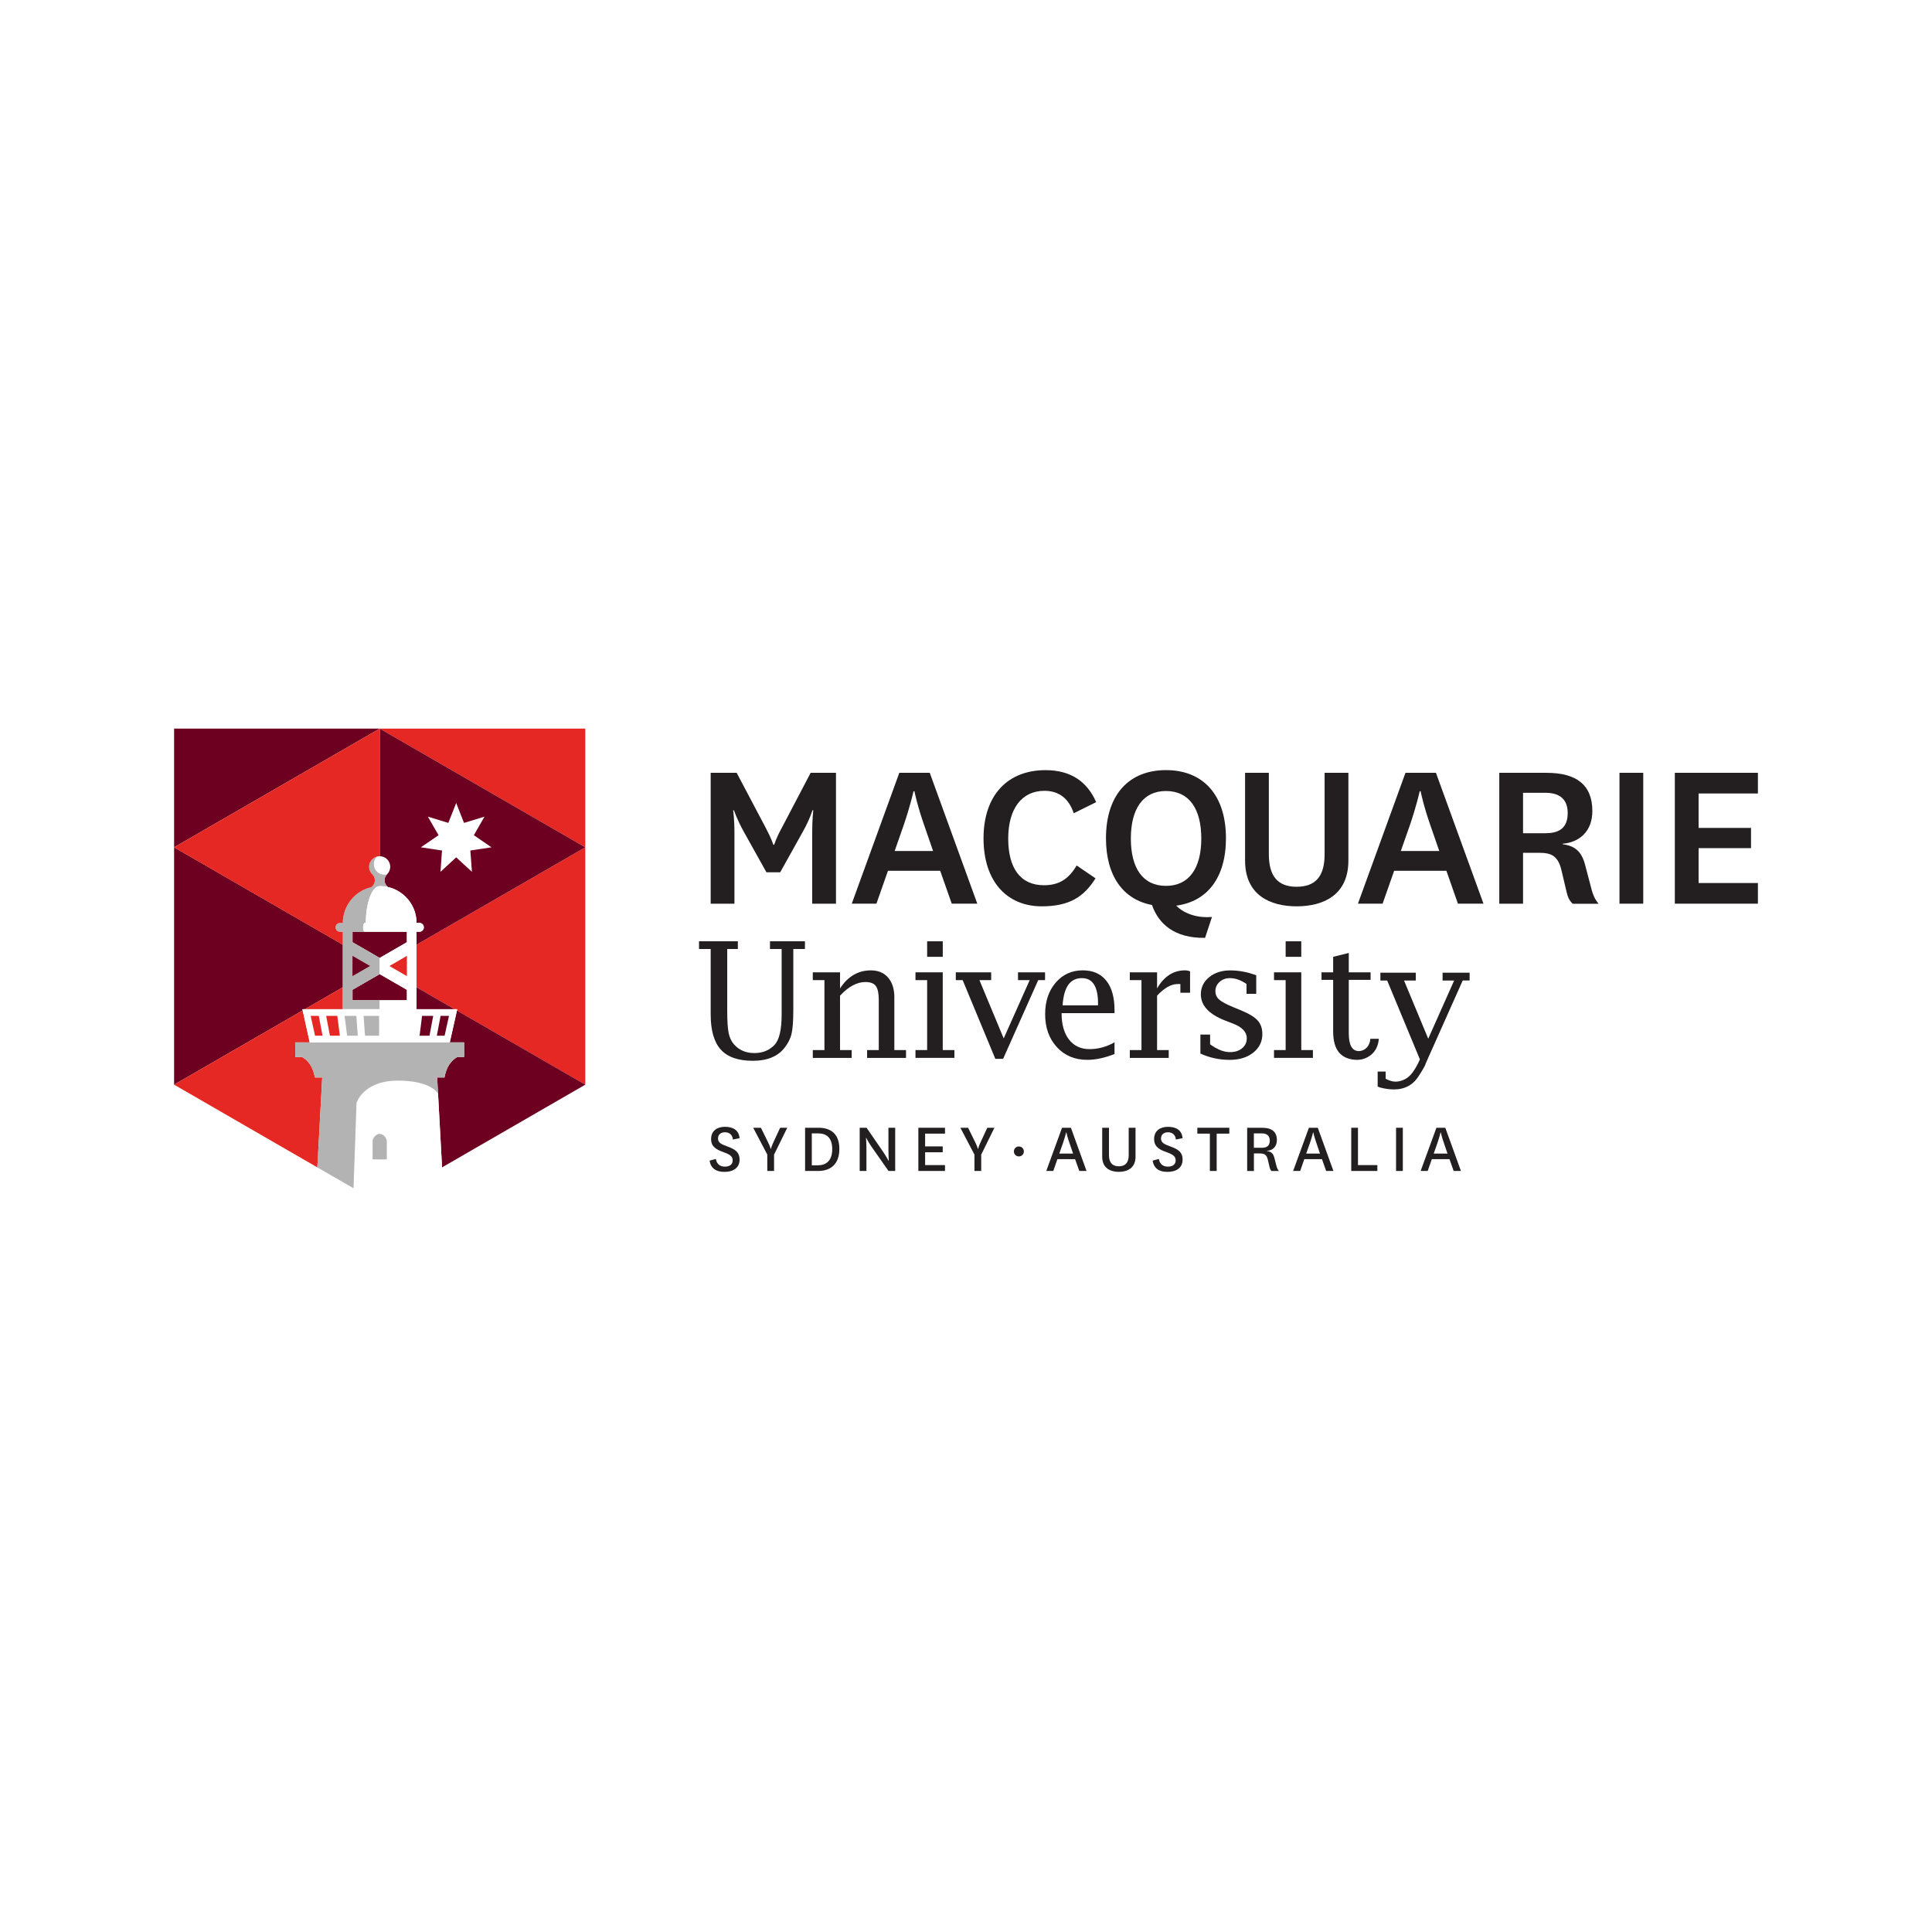 <?xml version="1.0" encoding="utf-8"?>
<!-- Generator: Adobe Illustrator 25.0.0, SVG Export Plug-In . SVG Version: 6.00 Build 0)  -->
<svg version="1.0" xmlns="http://www.w3.org/2000/svg" xmlns:xlink="http://www.w3.org/1999/xlink" x="0px" y="0px" width="80px"
	 height="80px" viewBox="0 0 80 80" style="enable-background:new 0 0 80 80;" xml:space="preserve">
<style type="text/css">
	.st0{fill:#8C8879;}
	.st1{fill:#CD782B;}
	.st2{fill:#17673C;}
	.st3{fill:#FFFFFF;}
	.st4{fill:#F2A955;}
	.st5{fill:#231F20;}
	.st6{fill:#441B1B;}
	.st7{fill:#EFE7C7;}
	.st8{fill:#8EC63E;}
	.st9{fill-rule:evenodd;clip-rule:evenodd;fill:#8EC63E;}
	.st10{fill:#F25022;}
	.st11{fill:#FEFEFE;}
	.st12{fill:#80BA01;}
	.st13{fill:#777777;}
	.st14{fill:#02A4EF;}
	.st15{fill:#FFB902;}
	.st16{fill-rule:evenodd;clip-rule:evenodd;fill:#0096D7;}
	.st17{fill:#0096D7;}
	.st18{fill-rule:evenodd;clip-rule:evenodd;fill:#E74E0F;}
	.st19{fill:#E74E0F;}
	.st20{fill:#0075BE;}
	.st21{fill:#1D1D1B;}
	.st22{fill:#595661;}
	.st23{fill:url(#SVGID_3_);}
	.st24{fill:url(#SVGID_4_);}
	.st25{fill:url(#SVGID_5_);}
	.st26{fill:none;}
	.st27{fill:url(#SVGID_6_);}
	.st28{opacity:0.7;fill:url(#SVGID_7_);}
	.st29{fill:url(#SVGID_8_);}
	.st30{clip-path:url(#SVGID_10_);}
	.st31{opacity:0.99;fill:#FEFDFD;}
	.st32{opacity:0.98;fill:#FDFAFB;}
	.st33{opacity:0.97;fill:#FDF8F9;}
	.st34{opacity:0.96;fill:#FCF6F7;}
	.st35{opacity:0.951;fill:#FBF4F5;}
	.st36{opacity:0.941;fill:#FAF1F3;}
	.st37{opacity:0.931;fill:#FAEFF1;}
	.st38{opacity:0.921;fill:#F9EDEF;}
	.st39{opacity:0.911;fill:#F8EAED;}
	.st40{opacity:0.901;fill:#F7E8EB;}
	.st41{opacity:0.891;fill:#F6E6E9;}
	.st42{opacity:0.881;fill:#F6E4E7;}
	.st43{opacity:0.871;fill:#F5E1E5;}
	.st44{opacity:0.861;fill:#F4DFE3;}
	.st45{opacity:0.852;fill:#F3DDE1;}
	.st46{opacity:0.842;fill:#F2DADF;}
	.st47{opacity:0.832;fill:#F2D8DE;}
	.st48{opacity:0.822;fill:#F1D6DC;}
	.st49{opacity:0.812;fill:#F0D4DA;}
	.st50{opacity:0.802;fill:#EFD1D8;}
	.st51{opacity:0.792;fill:#EFCFD6;}
	.st52{opacity:0.782;fill:#EECDD4;}
	.st53{opacity:0.772;fill:#EDCAD2;}
	.st54{opacity:0.762;fill:#ECC8D0;}
	.st55{opacity:0.752;fill:#EBC6CE;}
	.st56{opacity:0.743;fill:#EBC4CC;}
	.st57{opacity:0.733;fill:#EAC1CA;}
	.st58{opacity:0.723;fill:#E9BFC8;}
	.st59{opacity:0.713;fill:#E8BDC6;}
	.st60{opacity:0.703;fill:#E8BAC4;}
	.st61{opacity:0.693;fill:#E7B8C2;}
	.st62{opacity:0.683;fill:#E6B6C0;}
	.st63{opacity:0.673;fill:#E5B4BE;}
	.st64{opacity:0.663;fill:#E4B1BC;}
	.st65{opacity:0.653;fill:#E4AFBA;}
	.st66{opacity:0.644;fill:#E3ADB8;}
	.st67{opacity:0.634;fill:#E2AAB6;}
	.st68{opacity:0.624;fill:#E1A8B4;}
	.st69{opacity:0.614;fill:#E0A6B2;}
	.st70{opacity:0.604;fill:#E0A4B0;}
	.st71{opacity:0.594;fill:#DFA1AE;}
	.st72{opacity:0.584;fill:#DE9FAC;}
	.st73{opacity:0.574;fill:#DD9DAA;}
	.st74{opacity:0.564;fill:#DD9AA8;}
	.st75{opacity:0.554;fill:#DC98A6;}
	.st76{opacity:0.545;fill:#DB96A4;}
	.st77{opacity:0.535;fill:#DA94A2;}
	.st78{opacity:0.525;fill:#D991A0;}
	.st79{opacity:0.515;fill:#D98F9E;}
	.st80{opacity:0.505;fill:#D88D9C;}
	.st81{opacity:0.495;fill:#D78A9B;}
	.st82{opacity:0.485;fill:#D68899;}
	.st83{opacity:0.475;fill:#D68697;}
	.st84{opacity:0.465;fill:#D58395;}
	.st85{opacity:0.455;fill:#D48193;}
	.st86{opacity:0.446;fill:#D37F91;}
	.st87{opacity:0.436;fill:#D27D8F;}
	.st88{opacity:0.426;fill:#D27A8D;}
	.st89{opacity:0.416;fill:#D1788B;}
	.st90{opacity:0.406;fill:#D07689;}
	.st91{opacity:0.396;fill:#CF7387;}
	.st92{opacity:0.386;fill:#CF7185;}
	.st93{opacity:0.376;fill:#CE6F83;}
	.st94{opacity:0.366;fill:#CD6D81;}
	.st95{opacity:0.356;fill:#CC6A7F;}
	.st96{opacity:0.346;fill:#CB687D;}
	.st97{opacity:0.337;fill:#CB667B;}
	.st98{opacity:0.327;fill:#CA6379;}
	.st99{opacity:0.317;fill:#C96177;}
	.st100{opacity:0.307;fill:#C85F75;}
	.st101{opacity:0.297;fill:#C75D73;}
	.st102{opacity:0.287;fill:#C75A71;}
	.st103{opacity:0.277;fill:#C6586F;}
	.st104{opacity:0.267;fill:#C5566D;}
	.st105{opacity:0.257;fill:#C4536B;}
	.st106{opacity:0.247;fill:#C45169;}
	.st107{opacity:0.238;fill:#C34F67;}
	.st108{opacity:0.228;fill:#C24D65;}
	.st109{opacity:0.218;fill:#C14A63;}
	.st110{opacity:0.208;fill:#C04861;}
	.st111{opacity:0.198;fill:#C0465F;}
	.st112{opacity:0.188;fill:#BF435D;}
	.st113{opacity:0.178;fill:#BE415B;}
	.st114{opacity:0.168;fill:#BD3F59;}
	.st115{opacity:0.158;fill:#BD3D58;}
	.st116{opacity:0.148;fill:#BC3A56;}
	.st117{opacity:0.139;fill:#BB3854;}
	.st118{opacity:0.129;fill:#BA3652;}
	.st119{opacity:0.119;fill:#B93350;}
	.st120{opacity:0.109;fill:#B9314E;}
	.st121{opacity:0.099;fill:#B82F4C;}
	.st122{opacity:0.089;fill:#B72D4A;}
	.st123{opacity:0.079;fill:#B62A48;}
	.st124{opacity:0.069;fill:#B52846;}
	.st125{opacity:0.059;fill:#B52644;}
	.st126{opacity:0.05;fill:#B42342;}
	.st127{opacity:0.04;fill:#B32140;}
	.st128{opacity:0.03;fill:#B21F3E;}
	.st129{opacity:0.02;fill:#B21D3C;}
	.st130{opacity:0.01;fill:#B11A3A;}
	.st131{opacity:0;fill:#B01838;}
	.st132{clip-path:url(#SVGID_12_);}
	.st133{fill:#831841;}
	.st134{clip-path:url(#SVGID_14_);}
	.st135{fill:#F1B0BE;}
	.st136{fill:#F26522;}
	.st137{fill:#E51B24;}
	.st138{fill:#F99F1C;}
	.st139{fill:#86B825;}
	.st140{fill:#E5007E;}
	.st141{fill:#004F9E;}
	.st142{fill:#00A8A7;}
	.st143{fill:#575756;}
	.st144{fill:#F69C1F;}
	.st145{fill:none;stroke:#FFFFFF;stroke-width:0.018;}
	.st146{fill:#4F2C1A;}
	.st147{fill:#679642;}
	.st148{fill:#E9AE21;}
	.st149{fill:#ED4923;}
	.st150{fill:#FBE901;}
	.st151{clip-path:url(#SVGID_16_);fill:url(#SVGID_17_);}
	.st152{fill:#FCE500;}
	.st153{clip-path:url(#SVGID_19_);fill:url(#SVGID_20_);}
	.st154{clip-path:url(#SVGID_22_);fill:url(#SVGID_23_);}
	.st155{clip-path:url(#SVGID_25_);fill:url(#SVGID_26_);}
	.st156{clip-path:url(#SVGID_28_);fill:url(#SVGID_29_);}
	.st157{clip-path:url(#SVGID_31_);fill:url(#SVGID_32_);}
	.st158{clip-path:url(#SVGID_34_);fill:url(#SVGID_35_);}
	.st159{clip-path:url(#SVGID_37_);fill:url(#SVGID_38_);}
	.st160{clip-path:url(#SVGID_40_);fill:url(#SVGID_41_);}
	.st161{clip-path:url(#SVGID_43_);fill:url(#SVGID_44_);}
	.st162{clip-path:url(#SVGID_46_);fill:url(#SVGID_47_);}
	.st163{clip-path:url(#SVGID_49_);fill:url(#SVGID_50_);}
	.st164{fill:#201B4E;}
	.st165{fill:#2BA0DA;}
	.st166{fill:url(#SVGID_51_);}
	.st167{fill:#32B482;}
	.st168{fill:#147864;}
	.st169{fill:url(#SVGID_52_);}
	.st170{fill:#FF191E;}
	.st171{fill:url(#SVGID_53_);}
	.st172{fill:url(#SVGID_54_);}
	.st173{fill:#ED252E;}
	.st174{fill:#005AA9;}
	.st175{fill-rule:evenodd;clip-rule:evenodd;fill:#005AA9;}
	.st176{fill:#F9A51A;}
	.st177{fill:#00A551;}
	.st178{fill-rule:evenodd;clip-rule:evenodd;fill:#231F20;}
	.st179{fill:url(#SVGID_55_);}
	.st180{fill:url(#SVGID_56_);}
	.st181{fill:#374EA1;}
	.st182{fill:none;stroke:#FFFFFF;stroke-width:0.059;}
	.st183{fill:url(#XMLID_169_);}
	.st184{fill:#F6D708;}
	.st185{fill:#04003F;}
	.st186{fill:url(#SVGID_57_);}
	.st187{fill:url(#SVGID_58_);}
	.st188{fill:#670000;}
	.st189{fill:url(#SVGID_59_);}
	.st190{fill:#FFCB04;}
	.st191{fill:#BABCBE;}
	.st192{fill:#FAAE1B;}
	.st193{fill:url(#SVGID_60_);}
	.st194{fill:#DBDBDB;}
	.st195{fill:#EB008B;}
	.st196{fill:#FFDD00;}
	.st197{fill:#B01117;}
	.st198{fill:url(#SVGID_63_);}
	.st199{fill:#E73E87;}
	.st200{fill:url(#SVGID_64_);}
	.st201{fill:#E01B22;}
	.st202{fill:url(#SVGID_65_);}
	.st203{fill:url(#SVGID_66_);}
	.st204{fill:url(#SVGID_67_);}
	.st205{fill:url(#SVGID_68_);}
	.st206{opacity:0.8;}
	.st207{fill:url(#SVGID_69_);}
	.st208{fill:url(#SVGID_70_);}
	.st209{fill:url(#SVGID_71_);}
	.st210{fill:url(#SVGID_72_);}
	.st211{fill:url(#SVGID_73_);}
	.st212{fill:url(#SVGID_74_);}
	.st213{fill:url(#SVGID_75_);}
	.st214{fill:url(#SVGID_76_);}
	.st215{filter:url(#Adobe_OpacityMaskFilter);}
	.st216{filter:url(#Adobe_OpacityMaskFilter_1_);}
	.st217{mask:url(#SVGID_77_);fill:url(#SVGID_78_);}
	.st218{fill:url(#SVGID_79_);}
	.st219{filter:url(#Adobe_OpacityMaskFilter_2_);}
	.st220{filter:url(#Adobe_OpacityMaskFilter_3_);}
	.st221{mask:url(#SVGID_80_);fill:url(#SVGID_81_);}
	.st222{fill:url(#SVGID_82_);}
	.st223{opacity:0.5;}
	.st224{fill:#F58A1F;}
	.st225{fill:#231F20;stroke:#231F20;stroke-width:0.085;}
	.st226{fill:#30AAE1;}
	.st227{fill:#303087;}
	.st228{fill:#EC1C24;}
	.st229{clip-path:url(#SVGID_90_);}
	.st230{clip-path:url(#SVGID_92_);}
	.st231{fill:#292772;}
	.st232{clip-path:url(#SVGID_96_);}
	.st233{fill:#513C36;}
	.st234{fill:#F5C070;}
	.st235{fill:#2F368F;}
	.st236{fill:#EC2227;}
	.st237{fill:url(#SVGID_97_);}
	.st238{fill:url(#SVGID_98_);}
	.st239{fill:url(#SVGID_99_);}
	.st240{fill:url(#SVGID_100_);}
	.st241{fill:url(#SVGID_101_);}
	.st242{fill:url(#SVGID_102_);}
	.st243{fill:url(#SVGID_103_);}
	.st244{fill:url(#SVGID_104_);}
	.st245{fill:url(#SVGID_105_);}
	.st246{fill:url(#SVGID_106_);}
	.st247{fill:url(#SVGID_107_);}
	.st248{fill:url(#SVGID_108_);}
	.st249{fill:url(#SVGID_109_);}
	.st250{fill:url(#SVGID_110_);}
	.st251{fill:url(#SVGID_111_);}
	.st252{fill:url(#SVGID_112_);}
	.st253{fill:url(#SVGID_113_);}
	.st254{fill:url(#SVGID_114_);}
	.st255{fill:url(#SVGID_115_);}
	.st256{fill:url(#SVGID_116_);}
	.st257{fill:url(#SVGID_117_);}
	.st258{fill:url(#SVGID_118_);}
	.st259{fill:url(#SVGID_119_);}
	.st260{fill:url(#SVGID_120_);}
	.st261{fill:url(#SVGID_121_);}
	.st262{fill:url(#SVGID_122_);}
	.st263{fill:url(#SVGID_123_);}
	.st264{fill:url(#SVGID_124_);}
	.st265{fill:url(#SVGID_125_);}
	.st266{fill:url(#SVGID_126_);}
	.st267{fill:url(#SVGID_127_);}
	.st268{fill:url(#SVGID_128_);}
	.st269{fill:url(#SVGID_129_);}
	.st270{fill:url(#SVGID_130_);}
	.st271{fill:url(#SVGID_131_);}
	.st272{fill:url(#SVGID_132_);}
	.st273{fill:url(#SVGID_133_);}
	.st274{fill:url(#SVGID_134_);}
	.st275{fill:url(#SVGID_135_);}
	.st276{fill:url(#SVGID_136_);}
	.st277{fill:#F4F4F6;}
	.st278{fill:#C7C7CD;}
	.st279{fill:#D9E036;}
	.st280{fill:#9AAC3A;}
	.st281{fill:#DEDFE0;}
	.st282{fill:#9D9EA2;}
	.st283{fill:#9EDBF5;}
	.st284{fill:#2D9BD6;}
	.st285{fill:#104698;}
	.st286{fill:#005CA7;}
	.st287{fill:url(#SVGID_137_);}
	.st288{fill:url(#SVGID_138_);}
	.st289{fill:url(#SVGID_139_);}
	.st290{fill:url(#SVGID_140_);}
	.st291{fill:url(#SVGID_141_);}
	.st292{fill:url(#SVGID_142_);}
	.st293{fill:url(#SVGID_143_);}
	.st294{fill:url(#SVGID_144_);}
	.st295{fill:#E6E7E8;}
	.st296{fill:url(#SVGID_145_);}
	.st297{fill:url(#SVGID_146_);}
	.st298{fill:url(#SVGID_147_);}
	.st299{fill:url(#SVGID_148_);}
	.st300{fill:url(#SVGID_149_);}
	.st301{fill:url(#SVGID_150_);}
	.st302{fill:url(#SVGID_151_);}
	.st303{fill:url(#SVGID_152_);}
	.st304{fill:url(#SVGID_153_);}
	.st305{fill:url(#SVGID_154_);}
	.st306{fill:url(#SVGID_155_);}
	.st307{fill:url(#SVGID_156_);}
	.st308{fill:url(#SVGID_157_);}
	.st309{fill:url(#SVGID_158_);}
	.st310{fill:url(#SVGID_159_);}
	.st311{fill:url(#SVGID_160_);}
	.st312{fill:#5D6B7B;}
	.st313{fill:#37B99A;}
	.st314{fill:#435664;}
	.st315{fill:#E52823;}
	.st316{fill:#6D0020;}
	.st317{fill:#B3B3B3;}
	.st318{fill:url(#SVGID_161_);}
	.st319{fill:url(#SVGID_162_);}
	.st320{fill:url(#XMLID_170_);}
	.st321{fill:url(#SVGID_163_);}
	.st322{fill:url(#SVGID_164_);}
	.st323{fill:url(#SVGID_165_);}
	.st324{fill:url(#SVGID_166_);}
	.st325{opacity:0.7;fill:url(#SVGID_167_);}
	.st326{fill:url(#SVGID_168_);}
	.st327{clip-path:url(#SVGID_170_);}
	.st328{clip-path:url(#SVGID_172_);}
	.st329{clip-path:url(#SVGID_174_);}
	.st330{fill:#E82429;}
	.st331{fill:#D42A2F;}
	.st332{fill:url(#SVGID_175_);}
	.st333{fill:url(#SVGID_176_);}
	.st334{fill:url(#SVGID_177_);}
	.st335{fill:url(#SVGID_178_);}
	.st336{fill:url(#SVGID_179_);}
	.st337{fill:url(#SVGID_180_);}
	.st338{fill:url(#SVGID_183_);}
	.st339{fill:url(#SVGID_184_);}
	.st340{fill:url(#SVGID_185_);}
	.st341{fill:url(#SVGID_186_);}
	.st342{fill:url(#SVGID_187_);}
	.st343{fill:url(#SVGID_188_);}
	.st344{fill:url(#SVGID_189_);}
	.st345{fill:url(#SVGID_190_);}
	.st346{fill:url(#SVGID_191_);}
	.st347{fill:url(#SVGID_192_);}
	.st348{fill:url(#SVGID_193_);}
	.st349{fill:url(#SVGID_194_);}
	.st350{fill:url(#SVGID_195_);}
	.st351{fill:url(#SVGID_196_);}
	.st352{fill:url(#SVGID_197_);}
	.st353{fill:url(#SVGID_198_);}
	.st354{fill:url(#SVGID_199_);}
	.st355{fill:url(#SVGID_200_);}
	.st356{fill:url(#SVGID_201_);}
	.st357{fill:url(#SVGID_202_);}
	.st358{fill:url(#SVGID_203_);}
	.st359{fill:url(#SVGID_204_);}
	.st360{fill:url(#SVGID_205_);}
	.st361{fill:url(#SVGID_206_);}
	.st362{fill:url(#SVGID_207_);}
	.st363{fill:url(#SVGID_208_);}
	.st364{fill:url(#SVGID_209_);}
	.st365{fill:url(#SVGID_210_);}
	.st366{fill:url(#SVGID_211_);}
	.st367{fill:url(#SVGID_212_);}
	.st368{fill:url(#SVGID_213_);}
	.st369{fill:url(#SVGID_214_);}
	.st370{fill:url(#SVGID_215_);}
	.st371{fill:url(#SVGID_216_);}
	.st372{fill:url(#SVGID_217_);}
	.st373{fill:url(#SVGID_218_);}
	.st374{fill:url(#SVGID_219_);}
	.st375{fill:url(#SVGID_220_);}
	.st376{fill:url(#SVGID_221_);}
	.st377{fill:url(#SVGID_222_);}
	.st378{fill:url(#SVGID_223_);}
	.st379{fill:url(#SVGID_224_);}
	.st380{fill:url(#SVGID_225_);}
	.st381{fill:url(#SVGID_226_);}
	.st382{fill:url(#SVGID_227_);}
	.st383{fill:url(#SVGID_228_);}
	.st384{fill:url(#SVGID_229_);}
	.st385{fill:url(#SVGID_230_);}
	.st386{fill:url(#SVGID_231_);}
	.st387{fill:url(#SVGID_232_);}
	.st388{fill:url(#SVGID_233_);}
	.st389{fill:url(#SVGID_234_);}
	.st390{filter:url(#Adobe_OpacityMaskFilter_4_);}
	.st391{filter:url(#Adobe_OpacityMaskFilter_5_);}
	.st392{mask:url(#SVGID_235_);fill:url(#SVGID_236_);}
	.st393{fill:url(#SVGID_237_);}
	.st394{filter:url(#Adobe_OpacityMaskFilter_6_);}
	.st395{filter:url(#Adobe_OpacityMaskFilter_7_);}
	.st396{mask:url(#SVGID_238_);fill:url(#SVGID_239_);}
	.st397{fill:url(#SVGID_240_);}
</style>
<g id="Layer_1">
	<g>
		<g>
			<g>
				<g>
					<g>
						<g>
							<g>
								<g>
									<path class="st5" d="M31.737,36.121l-0.929-1.665c-0.304-0.543-0.414-0.901-0.414-0.901h-0.037
										c0,0,0.055,0.322,0.055,0.957v2.908h-0.984v-5.419h1.076l1.205,2.281c0.24,0.451,0.313,0.699,0.313,0.699
										h0.036c0,0,0.065-0.248,0.313-0.699l1.196-2.281h1.049v5.419h-0.985V34.511c0-0.635,0.046-0.957,0.046-0.957
										h-0.037c0,0-0.101,0.359-0.405,0.901l-0.929,1.665H31.737z"/>
									<path class="st5" d="M38.931,36.057h-2.162l-0.478,1.362h-1.021l1.969-5.419h1.26l1.969,5.419h-1.058
										L38.931,36.057z M37.046,35.238h1.591l-0.349-1.012c-0.304-0.855-0.424-1.463-0.424-1.463h-0.037
										c0,0-0.129,0.598-0.424,1.454L37.046,35.238z"/>
									<path class="st5" d="M45.363,36.37c-0.488,0.782-1.104,1.159-2.227,1.159c-1.426,0-2.41-1.012-2.41-2.815
										c0-1.803,1.012-2.824,2.567-2.824c1.03,0,1.72,0.46,2.097,1.325l-0.929,0.46
										c-0.202-0.607-0.607-0.929-1.214-0.929c-0.948,0-1.499,0.755-1.499,1.978c0,1.214,0.497,1.932,1.481,1.932
										c0.608,0,1.021-0.248,1.353-0.819L45.363,36.37z"/>
									<path class="st5" d="M49.899,38.835c-1.26,0.018-1.923-0.571-2.198-1.362
										c-1.187-0.221-1.905-1.196-1.905-2.76c0-1.812,0.957-2.824,2.484-2.824c1.527,0,2.484,1.012,2.484,2.824
										c0,1.638-0.782,2.622-2.061,2.788c0.368,0.368,0.929,0.515,1.482,0.469L49.899,38.835z M46.826,34.723
										c0,1.214,0.487,1.959,1.454,1.959c0.966,0,1.463-0.745,1.463-1.959c0-1.224-0.497-1.969-1.463-1.969
										C47.323,32.754,46.826,33.499,46.826,34.723z"/>
									<path class="st5" d="M55.834,32v3.634c0,1.426-1.031,1.895-2.144,1.895c-1.104,0-2.134-0.469-2.134-1.895
										v-3.634h0.984v3.367c0,0.911,0.368,1.352,1.15,1.352c0.791,0,1.159-0.442,1.159-1.343v-3.376H55.834z"/>
									<path class="st5" d="M59.892,36.057H57.729l-0.478,1.362h-1.022l1.969-5.419h1.261l1.969,5.419h-1.058
										L59.892,36.057z M58.005,35.238h1.592l-0.35-1.012c-0.303-0.855-0.423-1.463-0.423-1.463h-0.037
										c0,0-0.129,0.598-0.423,1.454L58.005,35.238z"/>
									<path class="st5" d="M65.118,37.419c-0.147-0.138-0.212-0.304-0.258-0.524l-0.211-0.892
										c-0.147-0.58-0.432-0.69-0.921-0.69h-0.662v2.107h-0.984v-5.419h1.959c1.232,0,1.895,0.497,1.895,1.583
										c0,0.846-0.542,1.297-1.232,1.353v0.018c0.506,0.074,0.782,0.294,0.929,0.847l0.276,1.049
										c0.055,0.212,0.138,0.396,0.285,0.571H65.118z M63.066,34.502h0.929c0.616,0,0.92-0.258,0.92-0.837
										c0-0.534-0.294-0.837-0.92-0.837h-0.929V34.502z"/>
									<path class="st5" d="M68.043,32v5.419h-0.984v-5.419H68.043z"/>
									<path class="st5" d="M72.791,37.419h-3.44v-5.419h3.44v0.856h-2.456v1.426h2.171v0.838h-2.171v1.444h2.456
										V37.419z"/>
								</g>
							</g>
						</g>
					</g>
				</g>
			</g>
		</g>
		<g>
			<g>
				<g>
					<g>
						<g>
							<polygon class="st315" points="17.249,40.881 18.82,41.789 18.933,41.789 18.922,41.846 24.235,44.914 
								24.235,35.085 17.249,39.118 							"/>
							<polygon class="st316" points="12.624,41.789 14.196,40.881 14.196,39.118 7.209,35.085 7.209,44.914 
								12.533,41.84 12.521,41.789 							"/>
							<g>
								<polygon class="st315" points="15.723,30.17 24.235,35.085 24.235,30.17 								"/>
							</g>
							<g>
								<polygon class="st316" points="7.209,30.17 7.209,35.085 15.723,30.17 								"/>
							</g>
							<g>
								<path class="st316" d="M19.219,43.163v0.606H18.933c-0.273,0.159-0.451,0.428-0.528,0.848h-0.303l0.037,0.67
									l0.166,3.051l5.931-3.425l-5.314-3.068l-0.297,1.317H19.219z"/>
								<polygon class="st316" points="18.82,41.789 17.249,40.881 17.249,41.789 								"/>
							</g>
							<g>
								<path class="st315" d="M12.825,43.163l-0.291-1.323l-5.324,3.074l5.931,3.425l0.202-3.722h-0.303
									c-0.076-0.42-0.254-0.69-0.528-0.848H12.227v-0.606H12.825z"/>
								<polygon class="st315" points="14.196,40.881 12.624,41.789 14.196,41.789 								"/>
							</g>
							<g>
								<g>
									<g>
										<path class="st3" d="M15.916,36.219c0.038,0,0.075-0.005,0.111-0.014c0.08-0.08,0.133-0.191,0.133-0.314
											c0-0.241-0.196-0.436-0.436-0.436c-0.038,0-0.075,0.005-0.111,0.014c-0.082,0.08-0.133,0.191-0.133,0.314
											C15.479,36.023,15.674,36.219,15.916,36.219z"/>
									</g>
								</g>
							</g>
							<g>
								<path class="st3" d="M16.413,44.748c-1.23,0.015-1.577,0.765-1.577,0.765l-0.073,0.154l-0.124,3.538
									l1.084,0.625l2.581-1.491l-0.166-3.051C18.118,45.249,17.813,44.73,16.413,44.748z"/>
							</g>
							<g>
								<path class="st317" d="M12.227,43.163v0.606h0.285c0.274,0.159,0.452,0.428,0.528,0.848h0.303l-0.202,3.722
									l1.498,0.865l0.124-3.538l0.073-0.154c0,0,0.348-0.75,1.577-0.765c1.4-0.018,1.705,0.501,1.725,0.54
									l-0.037-0.67h0.303c0.077-0.42,0.255-0.69,0.528-0.848h0.286v-0.606H12.227z"/>
							</g>
							<path class="st317" d="M16.016,47.246c0-0.11-0.133-0.294-0.294-0.294c-0.162,0-0.291,0.183-0.293,0.294v0.763
								h0.588V47.246z"/>
						</g>
					</g>
					<g>
						<polygon class="st316" points="14.597,38.582 14.597,39.015 15.722,39.665 16.849,39.015 16.849,38.582 						"/>
						<polygon class="st316" points="15.722,40.337 14.597,40.986 14.597,41.419 16.849,41.419 16.849,40.987 						"/>
					</g>
				</g>
			</g>
			<g>
				<path class="st316" d="M17.249,38.216h0.12c0.1,0,0.182,0.082,0.182,0.183c0,0.101-0.082,0.183-0.182,0.183h-0.12
					v0.536l6.986-4.033l-8.512-4.915v5.284c0.24,0,0.436,0.196,0.436,0.436c0,0.117-0.048,0.225-0.123,0.304
					h0c-0.002,0.001-0.003,0.003-0.004,0.004c-0.002,0.002-0.003,0.004-0.005,0.006
					c0.001-0.001,0.003-0.003,0.004-0.004c-0.065,0.063-0.107,0.148-0.107,0.247c0,0.116,0.057,0.221,0.145,0.284
					C16.744,36.888,17.248,37.494,17.249,38.216z"/>
			</g>
			<g>
				<path class="st317" d="M15.722,41.419H14.597v-0.433l1.126-0.65h0.001l-0.001-0v-0.671l-1.126-0.65v-0.433
					h0.496c-0.033-0.013-0.058-0.091-0.058-0.183c0-0.101,0.031-0.183,0.069-0.183h0.044
					c0.001-0.842,0.258-1.525,0.575-1.525c0.119,0,0.234,0.014,0.345,0.04c-0.088-0.064-0.145-0.167-0.145-0.284
					c0-0.096,0.04-0.18,0.103-0.242c-0.035,0.009-0.072,0.014-0.111,0.014c-0.241,0-0.437-0.196-0.437-0.437
					c0-0.122,0.051-0.234,0.133-0.314c-0.188,0.049-0.327,0.22-0.327,0.422c0,0.118,0.048,0.225,0.124,0.304
					c0.068,0.063,0.113,0.151,0.113,0.253c0,0.117-0.057,0.221-0.144,0.286c-0.677,0.155-1.181,0.76-1.182,1.483
					h-0.119c-0.102,0-0.182,0.082-0.182,0.183c0,0.101,0.081,0.183,0.182,0.182h0.119v3.206h1.527V41.419z"/>
			</g>
			<path class="st3" d="M15.723,39.664v0.672l1.126,0.651v0.432h-1.127v0.369h-3.201l0.303,1.375h5.8l0.308-1.375
				h-1.684v-3.206h0.12c0.1,0,0.182-0.082,0.182-0.183c0-0.101-0.082-0.183-0.182-0.183h-0.12
				c-0.001-0.842-0.685-1.525-1.526-1.525c-0.317,0-0.574,0.683-0.575,1.525l0,0h-0.044
				c-0.038,0-0.069,0.082-0.069,0.183c0,0.091,0.025,0.17,0.058,0.183h1.756v0.432L15.723,39.664z"/>
			<polygon class="st316" points="14.597,39.581 15.32,39.999 14.595,40.418 			"/>
			<polygon class="st315" points="16.849,39.58 16.126,40.001 16.849,40.419 			"/>
			<polygon class="st3" points="18.89,35.5 18.239,36.102 18.303,35.218 17.427,35.085 18.16,34.584 17.717,33.816 
				18.564,34.075 18.89,33.251 19.214,34.075 20.062,33.816 19.621,34.584 20.352,35.085 19.476,35.218 
				19.542,36.102 			"/>
			<g>
				<path class="st315" d="M14.076,38.582c-0.102,0.001-0.182-0.082-0.182-0.182c0-0.101,0.081-0.183,0.182-0.183h0.119
					c0.002-0.723,0.505-1.328,1.182-1.483c0.087-0.065,0.144-0.169,0.144-0.286c0-0.102-0.045-0.19-0.113-0.253
					c-0.077-0.079-0.124-0.185-0.124-0.304c0-0.202,0.139-0.373,0.327-0.422c0.036-0.009,0.073-0.014,0.111-0.014
					v-5.284l-8.514,4.915l6.986,4.033v-0.536H14.076z"/>
			</g>
			<g>
				<g>
					<path class="st317" d="M14.373,42.887h0.442l-0.059-0.823h-0.487L14.373,42.887z"/>
				</g>
				<g>
					<path class="st317" d="M15.114,42.887h0.584v-0.823h-0.642L15.114,42.887z"/>
				</g>
				<g>
					<path class="st315" d="M13.662,42.887h0.41l-0.105-0.823h-0.462L13.662,42.887z"/>
				</g>
				<g>
					<path class="st315" d="M13.046,42.887h0.31l-0.156-0.823h-0.336L13.046,42.887z"/>
				</g>
				<g>
					<path class="st316" d="M17.374,42.887h0.41l0.155-0.823h-0.462L17.374,42.887z"/>
				</g>
				<g>
					<path class="st316" d="M18.088,42.887h0.322l0.182-0.823h-0.348L18.088,42.887z"/>
				</g>
			</g>
		</g>
		<g>
			<path class="st5" d="M31.883,39.297h0.483v2.715c0,0.64-0.102,1.062-0.306,1.267
				c-0.216,0.218-0.489,0.326-0.822,0.326c-0.346,0-0.625-0.116-0.835-0.349c-0.113-0.124-0.19-0.282-0.23-0.474
				c-0.04-0.191-0.06-0.496-0.06-0.914v-2.572h0.44v-0.32h-1.608v0.32h0.483v2.71
				c0,0.663,0.14,1.149,0.42,1.457c0.281,0.308,0.721,0.462,1.324,0.462c0.587,0,1.02-0.174,1.301-0.522
				c0.153-0.189,0.253-0.386,0.302-0.59c0.049-0.204,0.074-0.53,0.074-0.979v-2.537h0.482v-0.32h-1.448V39.297z"
				/>
			<path class="st5" d="M37.034,41.307c0-0.351-0.086-0.625-0.259-0.826c-0.172-0.201-0.41-0.3-0.715-0.3
				c-0.263,0-0.5,0.062-0.713,0.187c-0.213,0.124-0.401,0.311-0.563,0.56v-0.666h-1.128v0.323h0.482v2.897h-0.482
				v0.323h1.61v-0.323H34.784v-2.253c0.173-0.188,0.347-0.329,0.523-0.423c0.175-0.095,0.352-0.142,0.53-0.142
				c0.206,0,0.349,0.055,0.43,0.165c0.081,0.11,0.121,0.303,0.121,0.579v2.074h-0.483v0.323h1.611v-0.323h-0.483
				V41.307z"/>
			<polygon class="st5" points="39.037,40.262 37.908,40.262 37.908,40.585 38.391,40.585 38.391,43.481 37.908,43.481 
				37.908,43.804 39.52,43.804 39.52,43.481 39.037,43.481 			"/>
			<rect x="38.391" y="38.977" class="st5" width="0.647" height="0.643"/>
			<polygon class="st5" points="42.154,40.585 42.637,40.585 41.561,42.999 40.556,40.585 41.042,40.585 41.042,40.262 
				39.578,40.262 39.578,40.585 39.862,40.585 41.214,43.844 41.537,43.844 42.99,40.585 43.273,40.585 
				43.273,40.262 42.154,40.262 			"/>
			<path class="st5" d="M44.836,40.18c-0.457,0-0.831,0.17-1.121,0.508c-0.291,0.338-0.438,0.774-0.438,1.308
				c0,0.557,0.162,1.011,0.485,1.363c0.324,0.352,0.746,0.527,1.263,0.527c0.341,0,0.717-0.081,1.125-0.242v-0.483
				c-0.338,0.188-0.682,0.281-1.032,0.281c-0.363,0-0.648-0.132-0.853-0.396c-0.205-0.264-0.307-0.629-0.307-1.095
				h2.192V41.831c0-0.53-0.114-0.938-0.341-1.223C45.582,40.323,45.258,40.18,44.836,40.18z M45.468,41.629h-1.468
				c0.024-0.376,0.102-0.658,0.234-0.846c0.133-0.188,0.321-0.281,0.565-0.281c0.445,0,0.668,0.349,0.668,1.046
				V41.629z"/>
			<path class="st5" d="M47.912,40.928v-0.666h-1.129v0.323h0.483v2.897h-0.483v0.323h1.611v-0.323h-0.482v-2.253
				c0.297-0.322,0.585-0.483,0.86-0.483h0.105v0.362h0.401V40.221c-0.07-0.027-0.14-0.041-0.212-0.041
				C48.586,40.18,48.201,40.43,47.912,40.928z"/>
			<path class="st5" d="M51.387,41.836l-0.3-0.123c-0.298-0.122-0.499-0.23-0.603-0.322
				c-0.105-0.093-0.157-0.209-0.157-0.348c0-0.152,0.058-0.281,0.173-0.385c0.116-0.104,0.258-0.156,0.428-0.156
				c0.111,0,0.223,0.019,0.338,0.06c0.114,0.04,0.231,0.101,0.35,0.182v0.407h0.402v-0.767
				c-0.183-0.068-0.364-0.119-0.544-0.152c-0.179-0.033-0.358-0.05-0.533-0.05c-0.352,0-0.643,0.094-0.872,0.281
				c-0.23,0.188-0.344,0.425-0.344,0.712c0,0.463,0.336,0.824,1.008,1.085l0.33,0.127
				c0.377,0.146,0.564,0.348,0.564,0.604c0,0.171-0.064,0.309-0.193,0.415c-0.13,0.107-0.297,0.16-0.504,0.16
				c-0.129,0-0.261-0.027-0.398-0.082c-0.137-0.055-0.279-0.135-0.424-0.242v-0.403h-0.402v0.786
				c0.189,0.087,0.385,0.152,0.586,0.196c0.201,0.043,0.407,0.066,0.618,0.066c0.404,0,0.732-0.1,0.984-0.299
				c0.251-0.199,0.377-0.456,0.377-0.772c0-0.229-0.065-0.416-0.194-0.56
				C51.944,42.11,51.715,41.971,51.387,41.836z"/>
			<rect x="53.236" y="38.977" class="st5" width="0.647" height="0.643"/>
			<polygon class="st5" points="53.883,40.262 52.754,40.262 52.754,40.585 53.236,40.585 53.236,43.481 52.754,43.481 
				52.754,43.804 54.365,43.804 54.365,43.481 53.883,43.481 			"/>
			<path class="st5" d="M57.094,43.014h-0.352c0,0-0.004,0.356-0.322,0.48c-0.055,0.019-0.107,0.029-0.154,0.029
				c-0.138,0-0.243-0.062-0.312-0.186c-0.07-0.123-0.104-0.308-0.104-0.554v-2.21h0.903v-0.311h-0.903v-0.802
				l-0.647,0.16v0.643h-0.482v0.311h0.482v2.125c0,0.409,0.086,0.709,0.259,0.9
				c0.172,0.192,0.431,0.287,0.741,0.287c0.052,0,0.103-0.006,0.152-0.015l0,0c0,0,0.016-0.002,0.041-0.008
				c0.009-0.003,0.018-0.004,0.027-0.006c0.021-0.005,0.047-0.014,0.075-0.024
				c0.012-0.004,0.025-0.009,0.037-0.014c0.017-0.007,0.034-0.014,0.051-0.023
				c0.01-0.004,0.019-0.008,0.029-0.013v-0.002C56.814,43.681,57.058,43.465,57.094,43.014z"/>
			<path class="st5" d="M59.734,40.278v0.323h0.479l-1.073,2.41l-1.002-2.41h0.486v-0.323h-1.465v0.323h0.281
				l1.355,3.266c-0.052,0.121-0.11,0.238-0.176,0.348c-0.121,0.199-0.247,0.378-0.463,0.483
				c-0.115,0.057-0.247,0.092-0.375,0.091c-0.142-0.001-0.28-0.056-0.404-0.12V44.371h-0.331v0.617
				c0.054,0.037,0.18,0.066,0.306,0.089c0.175,0.03,0.356,0.043,0.533,0.025c0.272-0.029,0.508-0.139,0.698-0.336
				c0.137-0.142,0.285-0.404,0.385-0.574c0.029-0.047,0.048-0.094,0.062-0.14l0.084-0.193l1.454-3.259h0.285
				v-0.323H59.734z"/>
		</g>
		<g>
			<g>
				<path class="st5" d="M29.642,47.989c0.037,0.219,0.179,0.319,0.374,0.319c0.192,0,0.322-0.088,0.322-0.255
					c0-0.158-0.079-0.234-0.371-0.343c-0.279-0.097-0.522-0.212-0.522-0.544c0-0.374,0.291-0.507,0.571-0.507
					c0.328,0,0.577,0.127,0.608,0.471l-0.276,0.055c-0.018-0.198-0.149-0.3-0.328-0.3
					c-0.167,0-0.289,0.091-0.289,0.258c0,0.179,0.143,0.24,0.392,0.331c0.273,0.1,0.501,0.209,0.501,0.544
					c0,0.352-0.28,0.507-0.623,0.507c-0.352,0-0.562-0.14-0.62-0.465L29.642,47.989z"/>
				<path class="st5" d="M31.787,47.266c0.103,0.203,0.125,0.304,0.125,0.304h0.012c0,0,0.018-0.1,0.116-0.304
					l0.264-0.568h0.295l-0.547,1.112v0.677h-0.28v-0.677l-0.583-1.112h0.319L31.787,47.266z"/>
				<path class="st5" d="M33.337,48.487v-1.789h0.556c0.501,0,0.863,0.246,0.863,0.875
					c0,0.662-0.395,0.914-0.872,0.914H33.337z M33.856,48.253c0.352,0,0.605-0.188,0.605-0.668
					c0-0.501-0.262-0.653-0.578-0.653h-0.268v1.321H33.856z"/>
				<path class="st5" d="M36.587,47.722c0.106,0.158,0.204,0.34,0.204,0.34h0.012c0,0-0.015-0.191-0.015-0.416
					v-0.948h0.28v1.789h-0.277l-0.714-1.021c-0.112-0.161-0.206-0.346-0.206-0.346h-0.012
					c0,0,0.018,0.192,0.018,0.422v0.945h-0.279v-1.789h0.285L36.587,47.722z"/>
				<path class="st5" d="M39.13,48.487h-1.103v-1.789h1.103v0.243h-0.823v0.529h0.729v0.243h-0.729v0.531h0.823
					V48.487z"/>
				<path class="st5" d="M40.366,47.266c0.103,0.203,0.125,0.304,0.125,0.304h0.012c0,0,0.018-0.1,0.115-0.304
					l0.264-0.568h0.295l-0.547,1.112v0.677h-0.28v-0.677l-0.583-1.112h0.319L40.366,47.266z"/>
				<path class="st5" d="M42.189,47.473c0.116,0,0.207,0.088,0.207,0.206c0,0.116-0.091,0.206-0.207,0.206
					c-0.115,0-0.206-0.091-0.206-0.206C41.983,47.561,42.074,47.473,42.189,47.473z"/>
				<path class="st5" d="M44.517,47.998h-0.732l-0.17,0.489h-0.291l0.653-1.789h0.367l0.647,1.789h-0.3
					L44.517,47.998z M43.863,47.767h0.571l-0.137-0.401c-0.1-0.28-0.14-0.471-0.14-0.471h-0.012
					c0,0-0.043,0.189-0.14,0.468L43.863,47.767z"/>
				<path class="st5" d="M47.02,46.698v1.203c0,0.465-0.34,0.623-0.69,0.623c-0.353,0-0.69-0.158-0.69-0.623
					v-1.203H45.92v1.131c0,0.322,0.149,0.465,0.41,0.465c0.258,0,0.407-0.143,0.407-0.459v-1.137H47.02z"/>
				<path class="st5" d="M47.986,47.989c0.036,0.219,0.179,0.319,0.373,0.319c0.191,0,0.322-0.088,0.322-0.255
					c0-0.158-0.079-0.234-0.37-0.343c-0.28-0.097-0.522-0.212-0.522-0.544c0-0.374,0.292-0.507,0.571-0.507
					c0.328,0,0.577,0.127,0.608,0.471l-0.277,0.055c-0.018-0.198-0.149-0.3-0.328-0.3
					c-0.167,0-0.288,0.091-0.288,0.258c0,0.179,0.143,0.24,0.392,0.331c0.274,0.1,0.502,0.209,0.502,0.544
					c0,0.352-0.28,0.507-0.623,0.507c-0.352,0-0.562-0.14-0.62-0.465L47.986,47.989z"/>
				<path class="st5" d="M50.098,48.487v-1.546h-0.519v-0.243h1.324v0.243h-0.523v1.546H50.098z"/>
				<path class="st5" d="M52.647,48.487c-0.043-0.049-0.064-0.097-0.079-0.167l-0.072-0.309
					c-0.052-0.21-0.158-0.249-0.334-0.249h-0.24v0.726h-0.279v-1.789h0.62c0.41,0,0.61,0.173,0.61,0.511
					c0,0.282-0.188,0.431-0.413,0.443v0.009c0.17,0.021,0.261,0.094,0.31,0.286l0.091,0.352
					c0.021,0.073,0.049,0.134,0.094,0.188H52.647z M51.92,47.527h0.328c0.225,0,0.331-0.094,0.331-0.298
					c0-0.185-0.106-0.298-0.328-0.298h-0.331V47.527z"/>
				<path class="st5" d="M54.74,47.998h-0.732l-0.17,0.489H53.546l0.653-1.789h0.368l0.647,1.789h-0.301
					L54.74,47.998z M54.087,47.767h0.571l-0.136-0.401c-0.1-0.28-0.14-0.471-0.14-0.471h-0.012
					c0,0-0.043,0.189-0.14,0.468L54.087,47.767z"/>
				<path class="st5" d="M56.231,46.698v1.546h0.802v0.243H55.952v-1.789H56.231z"/>
				<path class="st5" d="M58.088,46.698v1.789h-0.28v-1.789H58.088z"/>
				<path class="st5" d="M60.02,47.998h-0.732l-0.17,0.489h-0.292l0.653-1.789h0.368l0.647,1.789h-0.3L60.02,47.998z
					 M59.367,47.767h0.571l-0.137-0.401c-0.1-0.28-0.14-0.471-0.14-0.471h-0.012c0,0-0.043,0.189-0.14,0.468
					L59.367,47.767z"/>
			</g>
		</g>
	</g>
</g>
<g id="Layer_2">
</g>
</svg>
